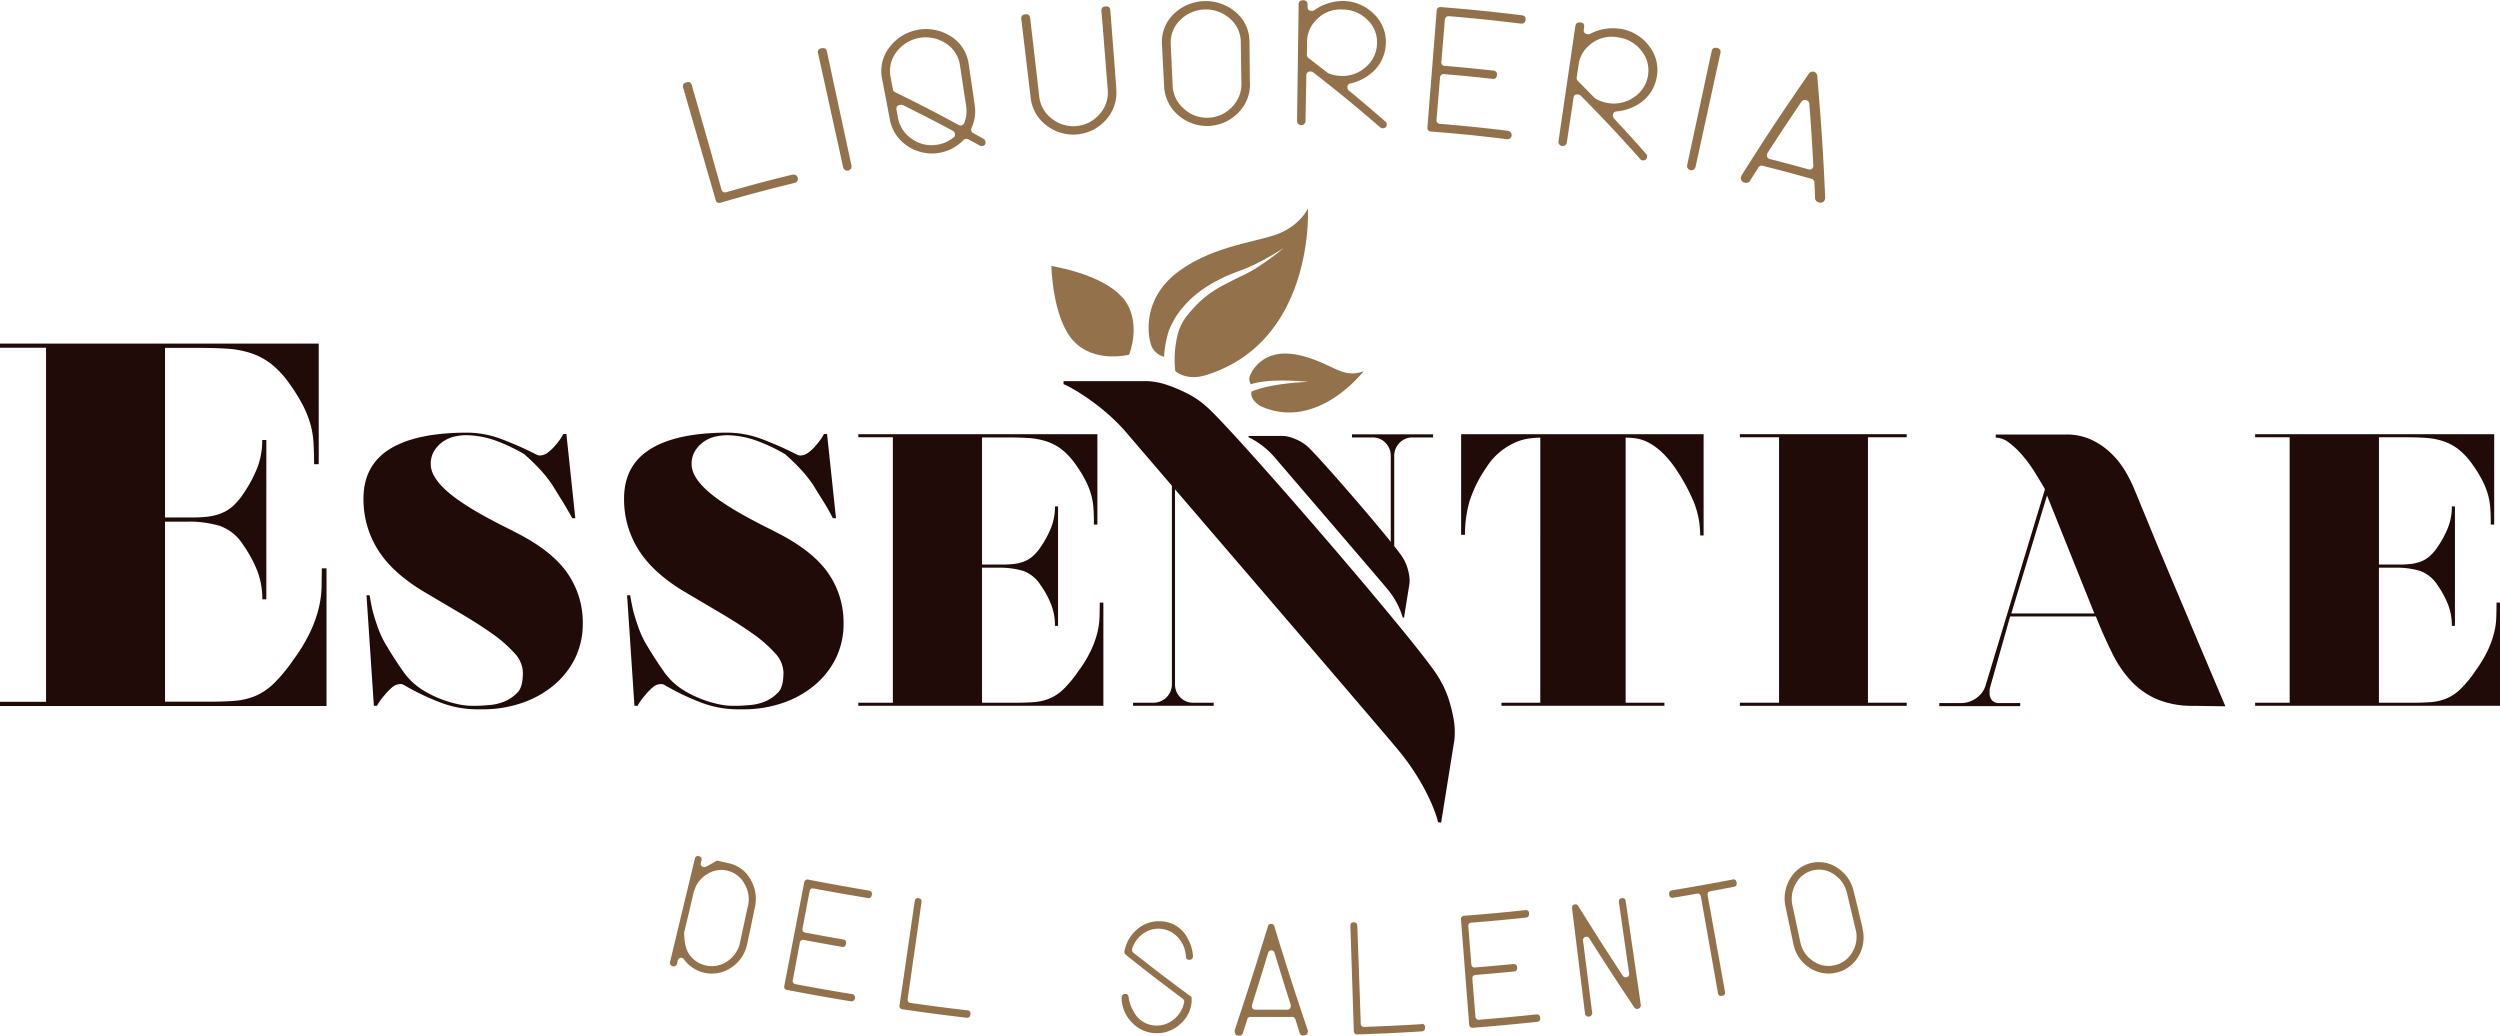 <?xml version="1.0" encoding="UTF-8"?> <svg xmlns="http://www.w3.org/2000/svg" viewBox="0 0 679.73 281.56"><defs><style>.cls-1{fill:#92714b;}.cls-2{fill:#210b09;}</style></defs><title>logo_essentiaRisorsa 1</title><g id="Livello_2" data-name="Livello 2"><g id="Livello_1-2" data-name="Livello 1"><path class="cls-1" d="M365.46,101.21c-3.22-.83-8.67-4.71-15.37-5.06s-9.66,4.32-10.27,6.09a2.68,2.68,0,0,0,.28,2.25c5.37-1.83,15.63-.65,15.63-.65s-9,.21-14.71,2.33c-.25.09-.5.19-.74.3-.23.93,0,2.34,2.31,3.87,15.43,7.21,28.2-9.44,28.2-9.44a8,8,0,0,1-5.33.31"></path><path class="cls-1" d="M355.59,56.7s-1.73,4-7.25,6.53-17.73,3.23-27.67,10.41S311.89,90.8,313.05,94a5,5,0,0,0,3.46,3A27.75,27.75,0,0,1,317.77,90c3.64-9.49,13-13.59,14.54-14.4.82-.42,2.35-1.07,4.16-1.76a41.89,41.89,0,0,0,5.69-2.45,76.37,76.37,0,0,0,6.91-4,67.73,67.73,0,0,1-6.45,4.8,36.52,36.52,0,0,1-5.54,3.09c-1.73.84-3.16,1.57-3.95,2a30.36,30.36,0,0,0-6,3.92,33.8,33.8,0,0,0-4.08,4.27,13.82,13.82,0,0,0-2.81,5.34,28.34,28.34,0,0,0-.69,10.08c1.13,1,4.27,2.58,9,.89,28.91-9.51,27.07-45,27.07-45"></path><path class="cls-1" d="M305.24,81c-5.4-6.52-19.38-8.68-19.38-8.68s.26,14.14,6,20.36S307,96.43,307,96.43s3.69-9-1.71-15.47"></path><path class="cls-2" d="M80.05,179a45.3,45.3,0,0,0,4.36-7.31,33.93,33.93,0,0,0,2.25-6.33,27.66,27.66,0,0,0,.78-5.63c0-1.78.06-3.52.06-5.2h1.28v37.42H0v-1.13H12.52V94.55H0V93.43H86.66v32.78H85.4c0-2.06-.06-3.94-.15-5.63a24.37,24.37,0,0,0-.76-4.92,28.61,28.61,0,0,0-1.9-5,45.54,45.54,0,0,0-3.53-5.83,26.42,26.42,0,0,0-5.2-5.78A18.46,18.46,0,0,0,68.16,96a26.13,26.13,0,0,0-6.47-1.2c-2.3-.14-4.72-.21-7.24-.21H44.87V140.7h6.06c1.69,0,3.24,0,4.64-.14a15.58,15.58,0,0,0,4-.78A11,11,0,0,0,63,137.89a17,17,0,0,0,3.08-3.52,36.88,36.88,0,0,0,3.81-7,20.57,20.57,0,0,0,1.4-7.73h1.13v43.32H71.32A21.25,21.25,0,0,0,70,155.33a34.14,34.14,0,0,0-3.88-7.18,12.5,12.5,0,0,0-6.46-5.2,29.89,29.89,0,0,0-8.72-1.12H44.87v48.95H56.7c2.63,0,4.91-.06,6.89-.21a19,19,0,0,0,5.63-1.26,16.51,16.51,0,0,0,5.2-3.45,43.38,43.38,0,0,0,5.63-6.9"></path><path class="cls-2" d="M139.57,144.43q10.14,5,14.51,11.13a23.48,23.48,0,0,1,4.38,13.87,21.37,21.37,0,0,1-2.11,9.56,22.46,22.46,0,0,1-5.86,7.38,27.07,27.07,0,0,1-8.71,4.8,32.66,32.66,0,0,1-10.65,1.69h-1.37a28,28,0,0,1-10-1.85,65.5,65.5,0,0,1-10-4.8,1.72,1.72,0,0,0-.94-.21,3.37,3.37,0,0,0-2.22.9,16.38,16.38,0,0,0-2,2.06,16,16,0,0,0-2.11,2.95h-.84l-2-30.07h.85c.21,1.34.48,2.77.84,4.33.36,1.33.82,2.84,1.43,4.53a27.19,27.19,0,0,0,2.58,5.28q1.8,3.06,4.17,6.43a18.34,18.34,0,0,0,5.54,5.28,30.55,30.55,0,0,0,10.14,3.91,18.42,18.42,0,0,0,3.47.31c1.41,0,2.88-.07,4.38-.21a13.67,13.67,0,0,0,4.06-.95,10.79,10.79,0,0,0,3.81-2.69q1.25-1.53,1.25-5.23a8.06,8.06,0,0,0-2.31-5.27,35.73,35.73,0,0,0-6.12-5.33q-3.79-2.68-8.66-5.54l-10-5.91c-5.69-3.44-9.83-7.25-12.39-11.39a25.75,25.75,0,0,1-3.86-13.83q0-9,7.12-13.45t21-4.48a26.76,26.76,0,0,1,9.49,1.79,93.9,93.9,0,0,1,9.5,4.22,3,3,0,0,0,.85.21A3.71,3.71,0,0,0,149,123a11.84,11.84,0,0,0,2.06-2,15.55,15.55,0,0,0,2.11-3H154l2.42,22.89h-.84c-.22-.41-.53-1-1-1.79s-.9-1.63-1.64-2.79-1.66-2.66-2.79-4.49c-.29-.42-.69-1-1.22-1.68a25.85,25.85,0,0,0-1.85-2.22c-.69-.78-1.45-1.55-2.26-2.33s-1.57-1.47-2.27-2.1a47.56,47.56,0,0,0-7.38-3.54,25,25,0,0,0-8.45-1.63,14.71,14.71,0,0,0-3.06.36,9.22,9.22,0,0,0-3.11,1.32,8.5,8.5,0,0,0-2.43,2.49,6.71,6.71,0,0,0-1,3.74c0,2.46,1.75,5.14,5.22,8s9.2,6.26,17.15,10.13"></path><path class="cls-2" d="M210.47,144.43q10.14,5,14.52,11.13a23.47,23.47,0,0,1,4.37,13.87,21.24,21.24,0,0,1-2.11,9.56,22.56,22.56,0,0,1-5.85,7.38,27.18,27.18,0,0,1-8.71,4.8A32.76,32.76,0,0,1,202,192.86h-1.38a27.91,27.91,0,0,1-10-1.85,65,65,0,0,1-10-4.8,1.74,1.74,0,0,0-.95-.21,3.34,3.34,0,0,0-2.21.9,15.72,15.72,0,0,0-2,2.06,15.55,15.55,0,0,0-2.11,2.95h-.85l-2-30.07h.85c.2,1.34.49,2.77.84,4.33.36,1.33.83,2.84,1.43,4.53a26.55,26.55,0,0,0,2.57,5.28c1.2,2,2.6,4.18,4.17,6.43a18.34,18.34,0,0,0,5.54,5.28,30.8,30.8,0,0,0,10.14,3.91,18.61,18.61,0,0,0,3.48.31c1.41,0,2.87-.07,4.37-.21a13.89,13.89,0,0,0,4.07-.95,10.75,10.75,0,0,0,3.8-2.69q1.26-1.53,1.26-5.23a8,8,0,0,0-2.32-5.27,35.73,35.73,0,0,0-6.12-5.33q-3.79-2.68-8.65-5.54l-10-5.91c-5.7-3.44-9.83-7.25-12.38-11.39a25.67,25.67,0,0,1-3.87-13.83q0-9,7.13-13.45t20.95-4.48a26.74,26.74,0,0,1,9.48,1.79,94,94,0,0,1,9.51,4.22,3,3,0,0,0,.84.21,3.74,3.74,0,0,0,2.27-.84,12.14,12.14,0,0,0,2.05-2,14.72,14.72,0,0,0,2.11-3h.85l2.43,22.89h-.85c-.21-.41-.52-1-.95-1.79s-.9-1.63-1.64-2.79-1.66-2.66-2.79-4.49c-.28-.42-.69-1-1.21-1.68a27.84,27.84,0,0,0-1.85-2.22c-.71-.78-1.46-1.55-2.26-2.33s-1.57-1.47-2.28-2.1a47.56,47.56,0,0,0-7.38-3.54,25,25,0,0,0-8.44-1.63,14.88,14.88,0,0,0-3.07.36,9.17,9.17,0,0,0-3.1,1.32,8.5,8.5,0,0,0-2.43,2.49,6.63,6.63,0,0,0-1,3.74q0,3.69,5.22,8t17.14,10.13"></path><path class="cls-2" d="M293.41,182.2a33.77,33.77,0,0,0,3.27-5.48,25.31,25.31,0,0,0,1.69-4.75,20.42,20.42,0,0,0,.58-4.22q.06-2,.06-3.9H300v28.06H233.37v-.84h9.39V118.89h-9.39v-.84h65v24.58h-.95c0-1.54,0-2.95-.11-4.22a17.52,17.52,0,0,0-.58-3.69,20.15,20.15,0,0,0-1.42-3.75,33.21,33.21,0,0,0-2.63-4.37,19.78,19.78,0,0,0-3.91-4.33A14,14,0,0,0,284.5,120a19.39,19.39,0,0,0-4.85-.9c-1.73-.11-3.54-.16-5.44-.16H267V153.5h4.54c1.27,0,2.43,0,3.48-.1a12.09,12.09,0,0,0,3-.58,8,8,0,0,0,2.59-1.43,12.35,12.35,0,0,0,2.32-2.63,27.33,27.33,0,0,0,2.85-5.28,15.59,15.59,0,0,0,1.06-5.8h.84v32.49h-.84a15.93,15.93,0,0,0-1-5.7,25.15,25.15,0,0,0-2.9-5.37,9.43,9.43,0,0,0-4.84-3.91,22.61,22.61,0,0,0-6.55-.84H267v36.72h8.86c2,0,3.7-.06,5.18-.16a14.31,14.31,0,0,0,4.22-.95,12.32,12.32,0,0,0,3.9-2.59,31.45,31.45,0,0,0,4.22-5.17"></path><path class="cls-2" d="M395.31,196a40.76,40.76,0,0,0-1.31-5.55,27.61,27.61,0,0,0-3.13-6.7c-5.67-9.12-53.79-64.87-62.45-72.86a24.84,24.84,0,0,0-6.11-4.16,41.27,41.27,0,0,0-5.28-2.17,20.22,20.22,0,0,0-5.07-.94H289.17v.84c1.13.35,10.28,5.16,17.2,13.3,5.76,6.78,69.56,80.95,74.22,86.68,7.66,9.43,10.22,17.93,10.4,19.1l.84.13,3.61-22.51a20.64,20.64,0,0,0-.13-5.16"></path><path class="cls-2" d="M383.16,156.56a15.12,15.12,0,0,0-.53-2.28,11.45,11.45,0,0,0-1.29-2.76c-2.33-3.76-22.14-26.71-25.7-30a10.57,10.57,0,0,0-2.52-1.72,17.05,17.05,0,0,0-2.18-.89,8.48,8.48,0,0,0-2.08-.39h-9.39v.35a22.28,22.28,0,0,1,7.09,5.47c2.37,2.79,28.63,33.33,30.54,35.68a21.49,21.49,0,0,1,4.29,7.86l.35.06,1.48-9.27a8.09,8.09,0,0,0-.06-2.12"></path><path class="cls-2" d="M378.14,150.2V124a5,5,0,0,0-1.42-3.58,4.73,4.73,0,0,0-3.54-1.48h-5.59v-.84h22.05v.84h-5.59a4.7,4.7,0,0,0-3.54,1.48,5,5,0,0,0-1.43,3.58V148.5h-.94m-58.67-16.32V186a5,5,0,0,0,1.43,3.59,4.71,4.71,0,0,0,3.53,1.47H330v.85H308.07v-.85h5.49a5,5,0,0,0,5.07-5.06V131.45"></path><path class="cls-2" d="M463.2,118.05v27.54h-.94a24.25,24.25,0,0,0-1.69-9,52.09,52.09,0,0,0-5.07-9.29,26.1,26.1,0,0,0-3.69-4.37,17.07,17.07,0,0,0-3.48-2.54,11.26,11.26,0,0,0-3.28-1.16A19.25,19.25,0,0,0,442,119v72.07h10.54v.84h-44.3v-.84h10.55V119a23.32,23.32,0,0,0-3.27.26,14.51,14.51,0,0,0-3.7,1.11,18.19,18.19,0,0,0-3.9,2.43,17.62,17.62,0,0,0-3.8,4.32,34.48,34.48,0,0,0-4.6,9.29,32.62,32.62,0,0,0-1.2,9h-1.05V118.05Z"></path><polygon class="cls-2" points="507.88 191.06 518.42 191.06 518.42 191.91 473.06 191.91 473.06 191.06 483.71 191.06 483.71 118.89 473.06 118.89 473.06 118.05 518.42 118.05 518.42 118.89 507.88 118.89 507.88 191.06"></polygon><path class="cls-2" d="M596.45,191.91a25,25,0,0,1-9.86-1.74,21,21,0,0,1-7.07-4.91,30.76,30.76,0,0,1-5.22-7.65c-1.48-3-3-6.31-4.44-10H546.54L541.06,187a2.17,2.17,0,0,0-.11.69v.68a3.05,3.05,0,0,0,.63,2,2.58,2.58,0,0,0,2.12.79h5.58v.84h-22v-.84h6a7,7,0,0,0,4-1.32,6.3,6.3,0,0,0,2.6-3.53l16.13-53.3q-1.15-2-2.69-4.48a36.42,36.42,0,0,0-3.33-4.59,22.84,22.84,0,0,0-3.68-3.53,6.24,6.24,0,0,0-3.69-1.43v-.84h19.1a16,16,0,0,1,6.9,1.42,19.71,19.71,0,0,1,5.27,3.59,23,23,0,0,1,3.86,4.8,37,37,0,0,1,2.53,5q1.57,3.8,3.44,8.34c1.23,3,2.52,6.17,3.9,9.44s2.76,6.56,4.16,9.87,2.75,6.47,4,9.49q4.54,10.77,9.29,21.95Zm-49.59-25.12h22.58l-12.87-32.07Z"></path><path class="cls-2" d="M673.19,182.2a34.51,34.51,0,0,0,3.27-5.48,26,26,0,0,0,1.68-4.75,19.15,19.15,0,0,0,.58-4.22q.06-2,.06-3.9h1v28.06H613.15v-.84h9.39V118.89h-9.39v-.84h65v24.58h-.94c0-1.54,0-2.95-.11-4.22a18.91,18.91,0,0,0-.57-3.69,22.61,22.61,0,0,0-1.43-3.75,33.39,33.39,0,0,0-2.64-4.37,19.51,19.51,0,0,0-3.9-4.33,13.88,13.88,0,0,0-4.28-2.32,19.3,19.3,0,0,0-4.85-.9c-1.72-.11-3.53-.16-5.43-.16h-7.18V153.5h4.54c1.26,0,2.43,0,3.47-.1a12.34,12.34,0,0,0,3-.58,8,8,0,0,0,2.58-1.43,12.35,12.35,0,0,0,2.32-2.63,27.33,27.33,0,0,0,2.85-5.28,15.59,15.59,0,0,0,1.06-5.8h.84v32.49h-.84a15.93,15.93,0,0,0-1-5.7,25.15,25.15,0,0,0-2.9-5.37,9.45,9.45,0,0,0-4.85-3.91,22.54,22.54,0,0,0-6.54-.84h-4.54v36.72h8.86c2,0,3.7-.06,5.17-.16a14.1,14.1,0,0,0,4.22-.95,12.21,12.21,0,0,0,3.9-2.59,31.43,31.43,0,0,0,4.23-5.17"></path><path class="cls-1" d="M215.54,47.52a1.13,1.13,0,1,1,.55,2.2C208,51.71,204,52.78,196,55.08a1,1,0,0,1-1.43-.77c-2.08-7.18-3.12-10.77-5.21-18l-3.62-12.48c-.21-.73.08-1.2.86-1.43s1.28,0,1.49.75c2.25,7.83,3.37,11.76,5.61,19.6a.26.26,0,0,0,0,.08l2.45,8.63a1,1,0,0,0,1.42.76c7.15-2,10.72-3,17.92-4.74"></path><path class="cls-1" d="M231.5,45a1.15,1.15,0,0,1-2.25.49l-6.82-31a1,1,0,0,1,.95-1.36q1.2-.26,1.44.84c2.68,12.4,4,18.6,6.68,31"></path><path class="cls-1" d="M267.34,37.7a1,1,0,0,1,.59.83.93.93,0,0,1-.9,1.18,1,1,0,0,1-.72-.17l-3-1.65a1.28,1.28,0,0,0-.71-.12,1.15,1.15,0,0,0-.66.33,11.9,11.9,0,0,1-15.17,1.62,10.92,10.92,0,0,1-4.83-7.25c-.84-4.45-1.27-6.67-2.12-11.12a10.47,10.47,0,0,1,2-8.48A12.49,12.49,0,0,1,258.71,10a10.43,10.43,0,0,1,4.66,7.36c.66,4.48,1,6.72,1.64,11.2a10.84,10.84,0,0,1-.86,6.22,1.09,1.09,0,0,0,.5,1.43l2.69,1.49m-6.34-20a8.39,8.39,0,0,0-3.78-5.87,9.93,9.93,0,0,0-13.45,2.27,8.41,8.41,0,0,0-1.63,6.8c.25,1.37.38,2.05.64,3.42a1,1,0,0,0,.62.76c7,3.45,10.47,5.23,17.25,8.9a1,1,0,0,0,.68.12,1.06,1.06,0,0,0,.87-.73,8.76,8.76,0,0,0,.5-4.47L261,17.71m-1.68,19.66a1.08,1.08,0,0,0,.32-1,1.14,1.14,0,0,0-.61-.83c-5.37-2.86-8.09-4.25-13.59-7a1.45,1.45,0,0,0-.68,0,1,1,0,0,0-1,1.28l.4,2.23a8.79,8.79,0,0,0,3.87,5.78,9.15,9.15,0,0,0,6.88,1.5,8.86,8.86,0,0,0,4.37-2"></path><path class="cls-1" d="M303.5,24.26a10.89,10.89,0,0,1-2.74,8.26,11.88,11.88,0,0,1-16.23,1.59,10.94,10.94,0,0,1-4.31-7.58c-1-8.54-1.52-12.82-2.54-21.36-.09-.75.27-1.17,1.08-1.27s1.25.23,1.33,1c1,8.54,1.49,12.82,2.47,21.37a8.69,8.69,0,0,0,3.44,6A9.38,9.38,0,0,0,299,31a8.75,8.75,0,0,0,2.19-6.59c-.7-8.58-1-12.86-1.72-21.44-.07-.76.31-1.16,1.12-1.22s1.23.28,1.29,1c.66,8.58,1,12.87,1.64,21.45"></path><path class="cls-1" d="M339.86,22.69a10.89,10.89,0,0,1-3.28,8.06,11.85,11.85,0,0,1-16.29.51,10.94,10.94,0,0,1-3.78-7.84c-.23-4.52-.35-6.78-.58-11.3A10.48,10.48,0,0,1,319,3.93a12.55,12.55,0,0,1,17.1-.53,10.45,10.45,0,0,1,3.62,8c.05,4.53.07,6.8.11,11.32M328.47,32a9.12,9.12,0,0,0,6.42-2.84,8.75,8.75,0,0,0,2.64-6.43c-.07-4.52-.11-6.79-.17-11.32a8.45,8.45,0,0,0-2.94-6.34,9.85,9.85,0,0,0-13.58.43A8.37,8.37,0,0,0,318.31,12c.21,4.52.31,6.78.53,11.31a8.72,8.72,0,0,0,3.05,6.25A9.07,9.07,0,0,0,328.47,32"></path><path class="cls-1" d="M376.58,32.94a1,1,0,0,1,.45.94c0,.69-.43,1-1.16,1a.87.87,0,0,1-.66-.31c-7.08-6.09-10.71-9.08-18.19-14.92a1.27,1.27,0,0,0-.66-.2,1,1,0,0,0-1.18,1.07c-.09,4.94-.14,7.42-.22,12.36a1.15,1.15,0,0,1-2.3,0c.17-12.67.27-19,.43-31.7,0-.75.42-1.12,1.23-1.11s1.2.4,1.19,1.15v.64c0,.72.38,1.09,1.18,1.11a1.1,1.1,0,0,0,.63-.17A13.41,13.41,0,0,1,365.26.27a12,12,0,0,1,8.44,3.67,10.48,10.48,0,0,1,3.08,8.19,10.89,10.89,0,0,1-3,6.92,13.2,13.2,0,0,1-6.65,3.64,1,1,0,0,0-.78,1,1.12,1.12,0,0,0,.38.92c4,3.29,5.95,5,9.83,8.32M361,19.85a9.77,9.77,0,0,0,3.59.79,9.37,9.37,0,0,0,6.73-2.39A8.62,8.62,0,0,0,374.4,12h0a8.34,8.34,0,0,0-2.52-6.52,9.51,9.51,0,0,0-6.7-2.89,9.05,9.05,0,0,0-7.87,3.49l-.15.18-.1.09a8.28,8.28,0,0,0-1.67,4.9c0,1.47,0,2.21-.07,3.67a1.21,1.21,0,0,0,.46.87c2,1.54,3,2.31,5,3.87l.28.19"></path><path class="cls-1" d="M409.94,35.58a1.14,1.14,0,1,1-.27,2.26c-8.2-1-12.29-1.4-20.51-2.07a1,1,0,0,1-1.05-1.22c1-12.65,1.52-19,2.51-31.61.05-.75.48-1.1,1.3-1,8.73.71,13.09,1.16,21.8,2.2.81.1,1.17.52,1.07,1.27s-.54,1.07-1.34,1c-7.71-.93-11.57-1.33-19.3-2-.81-.07-1.24.27-1.31,1-.37,4.51-.56,6.77-.94,11.28a1,1,0,0,0,1.1,1.23c5.18.45,7.77.7,12.95,1.27A1,1,0,0,1,407,20.43a1,1,0,0,1-1.29,1c-5.16-.57-7.75-.82-12.92-1.26a1,1,0,0,0-1.26,1c-.38,4.51-.57,6.76-.94,11.28a1,1,0,0,0,1.05,1.23c7.33.62,11,1,18.3,1.87"></path><path class="cls-1" d="M447.48,41.76a1,1,0,0,1,.33,1,1,1,0,0,1-1.28.82.94.94,0,0,1-.63-.4c-6.24-7-9.47-10.41-16.12-17.2a1.36,1.36,0,0,0-.62-.27,1,1,0,0,0-1.33.89L426,38.81a1.15,1.15,0,0,1-2.27-.34c1.84-12.55,2.76-18.82,4.59-31.36.11-.75.56-1.07,1.38-1s1.13.56,1,1.3c0,.26-.06.37-.09.63-.11.71.25,1.14,1.05,1.26a1.15,1.15,0,0,0,.64-.08,13.4,13.4,0,0,1,8.22-1.39,12,12,0,0,1,7.91,4.75,10.45,10.45,0,0,1,2,8.52,10.84,10.84,0,0,1-3.88,6.47,13.3,13.3,0,0,1-7.09,2.73,1,1,0,0,0-.92.9,1.17,1.17,0,0,0,.27,1c3.54,3.79,5.27,5.7,8.68,9.55m-13.81-15A10,10,0,0,0,437.13,28a9.46,9.46,0,0,0,7-1.49,8.59,8.59,0,0,0,3.91-5.78h0a8.37,8.37,0,0,0-1.65-6.79,9.53,9.53,0,0,0-6.29-3.76,9.14,9.14,0,0,0-8.29,2.42,2.25,2.25,0,0,1-.16.16.44.44,0,0,0-.11.08,8.22,8.22,0,0,0-2.31,4.64c-.23,1.45-.33,2.17-.55,3.62A1.13,1.13,0,0,0,429,22c1.78,1.79,2.67,2.69,4.42,4.49l.25.22"></path><path class="cls-1" d="M461,45.37a1.16,1.16,0,0,1-2.27-.49c2.66-12.4,4-18.6,6.66-31,.16-.74.64-1,1.43-.85s1.11.63.95,1.37c-2.7,12.39-4.06,18.58-6.77,31"></path><path class="cls-1" d="M496.26,53.59a1.61,1.61,0,0,1-.05.51,1.21,1.21,0,0,1-1.71.91,1.23,1.23,0,0,1-1-1.32c-.06-1.62-.1-2.43-.17-4a1.07,1.07,0,0,0-.85-1.08c-5.25-1.48-7.88-2.18-13.15-3.51a1.08,1.08,0,0,0-1.26.42.08.08,0,0,0,0,0,.24.24,0,0,1,0,.09c-.85,1.32-1.28,2-2.12,3.31a1.23,1.23,0,0,1-1.55.73,1.22,1.22,0,0,1-1-1.65,1.72,1.72,0,0,1,.11-.3C480.57,36.51,484.25,31,491.83,20a1.25,1.25,0,0,1,2.27.61c1.11,13.22,1.54,19.83,2.16,33M491.6,46a1,1,0,0,0,1.43-.77,1,1,0,0,0,0-.33c-.37-6.63-.58-9.94-1.07-16.58a1.07,1.07,0,0,0-.86-1.08,1.14,1.14,0,0,0-1.33.45c-3.73,5.53-5.57,8.31-9.2,13.89,0,.12-.06.22-.08.31a1,1,0,0,0,.8,1.37c4.13,1.06,6.18,1.61,10.28,2.74"></path><path class="cls-1" d="M198.19,234.72a8.81,8.81,0,0,1,5.83,4.33,10.27,10.27,0,0,1,1.23,7.63c-.83,4-1.25,6-2.09,9.93a10,10,0,0,1-4.3,6.45,9.37,9.37,0,0,1-12.94-2.28.76.76,0,0,0-.48-.32c-.61-.15-1,.11-1.18.76l-.12.52a1,1,0,1,1-1.89-.45c2.65-11.09,4-16.64,6.65-27.73a.87.87,0,0,1,1.15-.77c.61.15.83.54.67,1.21-.05.22-.08.33-.14.55a.85.85,0,0,0,.69,1.17.93.93,0,0,0,.64-.06,30.65,30.65,0,0,0,3-1.68l3.24.74m5.22,11.57a8.22,8.22,0,0,0-1-6.08,7.14,7.14,0,0,0-4.68-3.5,7,7,0,0,0-5.33.91,7.79,7.79,0,0,0-3.56,4.4.39.39,0,0,1-.08.14c-1.08,4.59-1.63,6.87-2.71,11.45v.13c.1,1.67.16,3.89,1.29,5.57a7.2,7.2,0,0,0,4.58,3.18,7.31,7.31,0,0,0,5.91-1.15,8,8,0,0,0,3.43-5.14c.85-4,1.28-5.94,2.13-9.91"></path><path class="cls-1" d="M231.64,270.24a1,1,0,0,1-.33,2c-6.92-1.14-10.38-1.76-17.28-3.08a.88.88,0,0,1-.77-1.18c2.16-11.19,3.24-16.8,5.39-28a.88.88,0,0,1,1.12-.82c6.6,1.27,9.9,1.85,16.52,3,.61.1.86.49.75,1.15s-.48,1-1.09.86c-5.91-1-8.84-1.5-14.73-2.6-.61-.12-1,.16-1.11.82-.76,4-1.13,6-1.9,10-.12.67.12,1.06.75,1.18,4.11.77,6.17,1.15,10.3,1.86.63.11.88.49.77,1.16s-.48.95-1.11.85c-4.14-.72-6.2-1.09-10.33-1.87a.89.89,0,0,0-1.14.83c-.75,4-1.13,6-1.88,10a.88.88,0,0,0,.75,1.19c6.12,1.15,9.19,1.69,15.32,2.7"></path><path class="cls-1" d="M263,274.69a.87.87,0,0,1,.84,1.12c-.08.68-.43,1-1.07.9-7-.83-10.44-1.28-17.37-2.29a.88.88,0,0,1-.82-1.14c1-6.66,1.46-10,2.44-16.65.67-4.62,1-6.93,1.68-11.56.09-.67.45-1,1.06-.87s.88.46.78,1.14c-1,7.25-1.55,10.88-2.59,18.14a.17.17,0,0,0,0,.07c-.46,3.2-.69,4.79-1.14,8a.88.88,0,0,0,.81,1.15c6.15.88,9.23,1.27,15.39,2"></path><path class="cls-1" d="M324,271.59c0,.32,0,.56,0,.69a9,9,0,0,1-3.25,6.29,9.28,9.28,0,0,1-6.66,2.34,9.07,9.07,0,0,1-6.33-2.92,9.49,9.49,0,0,1-2.79-6.57v-.2q.07-1,1-1c.57,0,.85.39.91,1a9.58,9.58,0,0,0,1.3,3.7,6.94,6.94,0,0,0,6,3.92,7.18,7.18,0,0,0,5-1.71,7.89,7.89,0,0,0,2.79-4.62v-.08a1,1,0,0,0-.42-.91c-5.95-4.45-8.88-6.7-14.65-11.27-.31-.27-.47-.39-.78-.65a1,1,0,0,1-.41-.89s0,0,0,0a10.24,10.24,0,0,1,3.45-6,8.75,8.75,0,0,1,6.26-2.22,8.42,8.42,0,0,1,7.58,4.82,11,11,0,0,1,1.35,4.52v.13c0,.67-.35,1-1,1s-.86-.34-.92-1a8.16,8.16,0,0,0-2.24-5.18,7.11,7.11,0,0,0-9.46-.87,8,8,0,0,0-2.89,4,1.66,1.66,0,0,0-.05.28,1,1,0,0,0,.37.84c6.06,4.77,9.14,7.12,15.4,11.75l.42.29s0,.19,0,.54"></path><path class="cls-1" d="M355.51,279.87a1.47,1.47,0,0,1,.08.44c0,.82-.37,1.23-1.15,1.24a1.07,1.07,0,0,1-1.13-.88c-.44-1.38-.65-2.08-1.08-3.45a.93.93,0,0,0-.94-.73c-4.5,0-6.75,0-11.25,0a.9.9,0,0,0-.93.64v.13L338,280.59a1.07,1.07,0,0,1-1.14,1c-.78,0-1.15-.43-1.14-1.24a.79.79,0,0,1,0-.28c3.73-11.24,5.53-16.87,9-28.16a.86.86,0,0,1,.89-.73.9.9,0,0,1,.89.74c3.44,11.21,5.22,16.8,9,28m-5.5-5.41c.64,0,.95-.34.95-1a.82.82,0,0,0,0-.28c-1.8-5.64-2.67-8.45-4.39-14.11a.86.86,0,0,0-.87-.73.88.88,0,0,0-.9.69c-1.72,5.67-2.6,8.5-4.39,14.15v.29c0,.68.31,1,.92,1,3.48,0,5.23,0,8.72,0"></path><path class="cls-1" d="M386.46,278.36c.64,0,1,.28,1,1s-.26,1-.91,1.07c-7,.42-10.47.58-17.46.82-.64,0-1-.31-1-1l-.55-16.81c-.15-4.67-.23-7-.38-11.68,0-.67.28-1,.89-1s.95.31,1,1c.26,7.33.38,11,.65,18.31v.08c.11,3.22.16,4.83.28,8.06a.88.88,0,0,0,1,1c6.19-.23,9.28-.38,15.47-.74"></path><path class="cls-1" d="M417.71,275.82c.64-.07,1,.23,1.06.9s-.21,1-.85,1.12c-7,.72-10.45,1.05-17.42,1.6-.65.05-1-.27-1.05-.94-.88-11.37-1.33-17.05-2.22-28.42-.05-.68.24-1,.86-1.09,6.67-.53,10-.83,16.65-1.53.62-.06,1,.24,1,.92s-.2,1-.82,1.11c-5.94.62-8.9.89-14.85,1.38-.62,0-.89.42-.84,1.09.32,4.06.48,6.09.81,10.15.06.67.4,1,1,.94,4.16-.35,6.24-.53,10.39-.93.63-.06,1,.24,1.05.92a.87.87,0,0,1-.85,1.1c-4.17.41-6.25.59-10.43.94-.63.05-.92.41-.87,1.09.33,4.06.49,6.08.82,10.14a.89.89,0,0,0,1.06.94c6.17-.5,9.25-.79,15.43-1.43"></path><path class="cls-1" d="M446.14,273.29a1,1,0,0,1-1.74.7c-5-7.52-7.5-11.31-12.31-18.91a.93.93,0,0,0-1.67.7c1,7.73,1.46,11.59,2.44,19.31a1,1,0,1,1-1.94.24c-1.39-11.33-2.09-17-3.49-28.33-.07-.67.19-1,.8-1.12a.87.87,0,0,1,.89.46c4.75,7.63,7.17,11.42,12.13,19a.88.88,0,0,0,.87.37.86.86,0,0,0,.81-1.1c-.85-6-1.28-8.95-2.13-14.92-.25-1.74-.37-2.61-.62-4.35-.09-.68.17-1.05.78-1.14s1,.2,1.06.87a.08.08,0,0,1,0,0c1.65,11.28,2.47,16.92,4.11,28.21"></path><path class="cls-1" d="M471.06,239.12c.6-.12,1,.16,1.11.82s-.12,1.06-.74,1.18L465,242.33c-.59.1-.81.5-.69,1.2l1.43,7.93v0L469,269.58a.88.88,0,0,1-.79,1.17c-.63.12-1-.16-1.13-.83-.28-1.62-.43-2.43-.71-4.05-1.56-8.8-2.33-13.21-3.9-22-.11-.67-.48-1-1.1-.89-2.58.46-3.87.68-6.45,1.1-.61.1-1-.19-1.08-.85s.14-1.05.75-1.16c6.62-1.09,9.92-1.68,16.52-2.94"></path><path class="cls-1" d="M506.37,252.37a10,10,0,0,1-1.09,7.67,9.37,9.37,0,0,1-13.42,3,10,10,0,0,1-4.27-6.46c-.84-4-1.27-6-2.11-10a10.37,10.37,0,0,1,1.21-7.62,9,9,0,0,1,13-2.92,10.26,10.26,0,0,1,4.33,6.38c1,4,1.44,5.93,2.39,9.89m-7.59,10.13a7.26,7.26,0,0,0,4.81-3.56,8,8,0,0,0,.91-6.12l-2.35-9.9a8.22,8.22,0,0,0-3.48-5.08,7.09,7.09,0,0,0-10.35,2.33,8.22,8.22,0,0,0-1,6.08l2.13,9.95a8,8,0,0,0,3.44,5.14,7.23,7.23,0,0,0,5.87,1.16"></path></g></g></svg> 